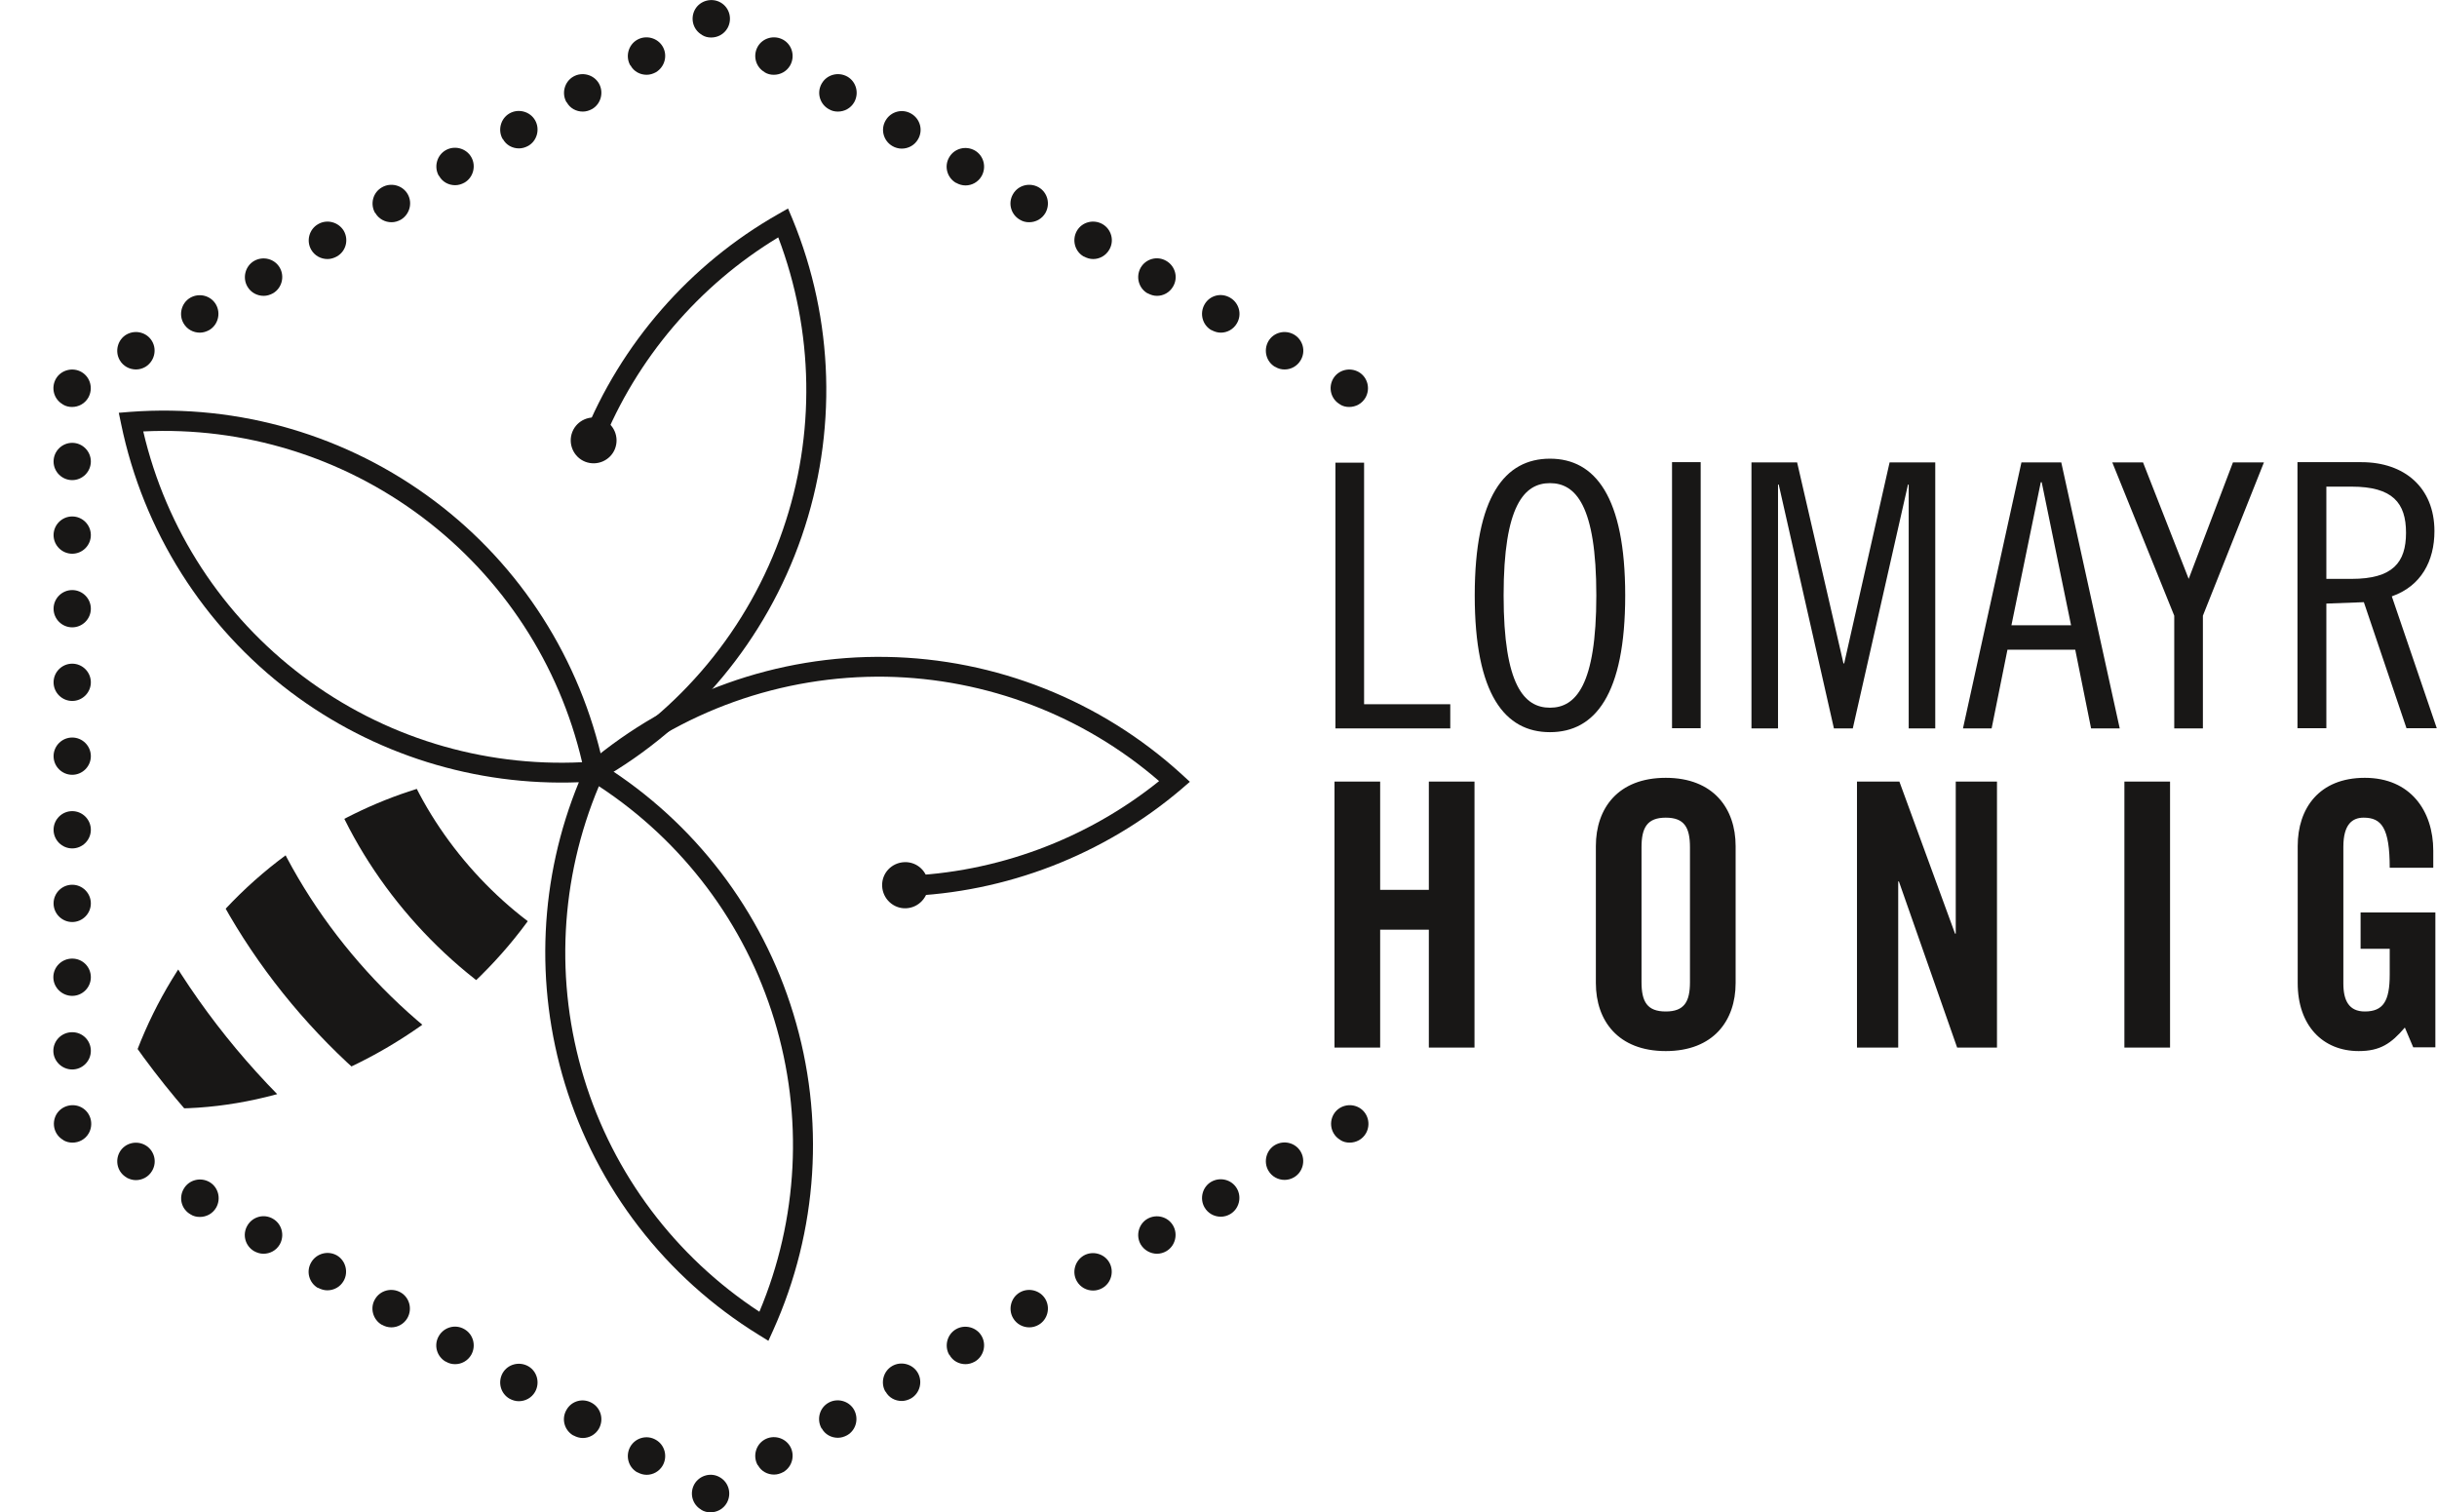 <?xml version="1.0" encoding="UTF-8"?><svg id="Ebene_2" xmlns="http://www.w3.org/2000/svg" xmlns:xlink="http://www.w3.org/1999/xlink" viewBox="0 0 104.62 64.91"><defs><style>.cls-1{clip-path:url(#clippath);}.cls-2{fill:none;}.cls-2,.cls-3{stroke-width:0px;}.cls-3{fill:#181716;}</style><clipPath id="clippath"><path class="cls-2" d="M12.66,36.43c-3.91,2.74-6.46,6.69-7.5,10.99,8.87,1.33,18.6-5.49,20.39-14.28-.7-.08-1.41-.11-2.11-.11-3.78,0-7.48,1.11-10.78,3.41"/></clipPath></defs><g id="Ebene_1-2"><path class="cls-3" d="M59.25,44.97v-5.06h2.09v5.06h1.96v-11.42h-1.96v4.65h-2.09v-4.65h-1.96v11.42h1.96ZM68.51,42.2c0,1.61.95,2.92,3,2.92s3-1.31,3-2.92v-5.88c0-1.61-.95-2.93-3-2.93s-3,1.31-3,2.93v5.88ZM70.47,36.37c0-.85.25-1.27,1.04-1.27s1.04.41,1.04,1.27v5.79c0,.85-.25,1.26-1.04,1.26s-1.04-.41-1.04-1.26v-5.79ZM81.49,44.97v-7.13h.03l2.5,7.13h1.71v-11.42h-1.77v6.53h-.03l-2.39-6.53h-1.82v11.42h1.77ZM93.16,33.55h-1.96v11.42h1.96v-11.42ZM101.34,40.73h1.25v1.11c0,1.14-.28,1.58-1.07,1.58-.68,0-.92-.47-.92-1.2v-5.87c0-.97.39-1.25.87-1.25.77,0,1.12.44,1.12,2.15h1.87v-.73c0-1.71-.98-3.13-2.94-3.13s-2.88,1.31-2.88,2.93v5.88c0,1.82,1.07,2.92,2.62,2.92.92,0,1.39-.32,1.98-1.01l.36.85h.95v-5.79h-3.21v1.55Z"/><path class="cls-3" d="M57.33,19.85v11.42h4.93v-1.04h-3.7v-10.37h-1.23ZM68.53,25.56c0,3.87-.89,4.82-1.99,4.82s-1.99-.95-1.99-4.82.89-4.82,1.99-4.82,1.99.95,1.99,4.82M69.77,25.56c0-4.25-1.3-5.87-3.23-5.87s-3.23,1.61-3.23,5.87,1.3,5.87,3.23,5.87,3.23-1.61,3.23-5.87M71.78,31.26h1.23v-11.42h-1.23v11.42ZM75.19,19.85v11.42h1.14v-10.47h.03l2.37,10.47h.81l2.37-10.47h.03v10.47h1.14v-11.42h-1.96l-1.95,8.63h-.03l-1.99-8.63h-1.96ZM87.62,20.7h.03l1.26,6.14h-2.56l1.26-6.14ZM86.78,19.85l-2.51,11.42h1.23l.68-3.38h2.91l.68,3.38h1.23l-2.51-11.42h-1.71ZM90.68,19.85l2.66,6.58v4.84h1.23v-4.84l2.62-6.58h-1.33l-1.9,5-1.96-5h-1.33ZM99.87,20.89h1.08c1.77,0,2.34.7,2.34,1.98s-.57,1.98-2.34,1.98h-1.08v-3.95ZM98.64,31.26h1.23v-5.35l1.61-.06,1.83,5.41h1.3l-1.93-5.66c1.26-.44,1.83-1.52,1.83-2.8,0-1.88-1.3-2.96-3.13-2.96h-2.75v11.42Z"/><path class="cls-3" d="M32.83,3.1c-.39-.22-.52-.71-.3-1.1.22-.38.71-.51,1.1-.29.38.22.51.71.29,1.1-.15.26-.42.4-.7.4-.14,0-.27-.03-.4-.11M35.57,4.68c-.38-.22-.52-.71-.29-1.1.22-.38.71-.51,1.1-.29.38.22.51.71.29,1.1-.15.26-.42.4-.7.4-.14,0-.27-.03-.4-.11M38.31,6.27c-.38-.22-.52-.71-.29-1.1.22-.38.71-.52,1.1-.29.38.22.52.71.29,1.1-.15.26-.42.4-.7.4-.14,0-.28-.04-.4-.11M41.04,7.85c-.38-.22-.52-.71-.29-1.1.22-.38.71-.51,1.1-.29.38.22.51.71.29,1.1-.15.26-.42.4-.69.4-.14,0-.28-.04-.4-.11M43.78,9.43c-.38-.22-.52-.71-.29-1.1.22-.38.71-.51,1.1-.29.38.22.51.71.29,1.1-.15.26-.42.4-.7.4-.14,0-.27-.03-.4-.11M46.52,11.01c-.38-.22-.51-.71-.29-1.1.22-.38.71-.51,1.1-.29.38.22.52.71.29,1.1-.15.26-.42.4-.69.4-.14,0-.27-.04-.4-.11M49.26,12.59c-.38-.22-.51-.71-.29-1.1.22-.38.71-.52,1.1-.29.38.22.52.71.29,1.1-.15.26-.42.4-.69.4-.14,0-.27-.04-.4-.11M52,14.17c-.38-.22-.51-.71-.29-1.1.22-.39.71-.52,1.1-.29.38.22.52.71.29,1.1-.15.26-.42.4-.69.4-.14,0-.27-.04-.4-.11M54.74,15.75c-.38-.22-.51-.71-.29-1.1.22-.38.71-.51,1.1-.29.38.22.52.71.29,1.1-.15.26-.42.4-.69.4-.14,0-.27-.03-.4-.11"/><path class="cls-3" d="M27.06,2.81c-.22-.38-.09-.88.29-1.1.38-.22.88-.09,1.1.29.22.38.09.87-.29,1.1-.13.07-.26.11-.4.11-.28,0-.55-.14-.69-.4M24.32,4.39c-.22-.38-.09-.88.29-1.1.38-.22.88-.09,1.1.29.22.38.09.88-.29,1.1-.13.07-.26.11-.4.11-.28,0-.55-.14-.69-.4M21.58,5.97c-.22-.38-.09-.88.29-1.1.38-.22.88-.09,1.1.29.22.38.09.88-.29,1.1-.13.07-.26.11-.4.11-.28,0-.55-.14-.69-.4M18.84,7.55c-.22-.38-.09-.88.29-1.1.38-.22.88-.09,1.1.29.22.38.09.88-.29,1.1-.13.07-.26.11-.4.11-.28,0-.55-.14-.69-.4M16.1,9.14c-.22-.39-.09-.88.3-1.1.38-.22.88-.09,1.1.29.22.38.09.87-.29,1.1-.13.07-.26.11-.4.11-.28,0-.55-.14-.7-.4M13.36,10.72c-.22-.38-.09-.88.3-1.1.38-.22.87-.09,1.1.29.22.39.09.88-.3,1.1-.13.07-.26.11-.4.11-.28,0-.55-.14-.7-.4M10.62,12.3c-.22-.38-.09-.88.29-1.1.39-.22.88-.09,1.1.29.22.38.09.88-.29,1.1-.13.07-.26.11-.4.11-.28,0-.55-.14-.7-.4M7.88,13.88c-.22-.38-.09-.88.29-1.1.39-.22.88-.09,1.1.29.22.38.09.88-.29,1.1-.13.07-.26.11-.4.11-.28,0-.55-.14-.7-.4M5.14,15.46c-.22-.38-.09-.88.29-1.1.39-.22.88-.09,1.1.29.22.38.09.87-.29,1.1-.12.07-.26.11-.4.11-.28,0-.55-.14-.7-.4"/><path class="cls-3" d="M2.3,19.81c0-.44.36-.8.8-.8s.8.36.8.8-.36.8-.8.8-.8-.36-.8-.8M2.3,22.97c0-.44.36-.8.8-.8s.8.36.8.8-.36.8-.8.8-.8-.36-.8-.8M2.3,26.13c0-.44.36-.8.8-.8s.8.36.8.8-.36.8-.8.8-.8-.36-.8-.8M2.3,29.29c0-.44.36-.8.8-.8s.8.36.8.8-.36.8-.8.8-.8-.36-.8-.8M2.3,32.46c0-.44.36-.8.8-.8s.8.36.8.8-.36.8-.8.8-.8-.36-.8-.8M2.3,35.62c0-.44.36-.8.8-.8s.8.36.8.8-.36.8-.8.8-.8-.36-.8-.8M2.3,38.78c0-.44.36-.8.8-.8s.8.36.8.8-.36.8-.8.8-.8-.36-.8-.8M2.29,41.95c0-.44.36-.8.81-.8s.8.36.8.8-.36.8-.8.8-.81-.36-.81-.8M2.29,45.11c0-.44.36-.8.81-.8s.8.36.8.8-.36.8-.8.8-.81-.36-.81-.8"/><path class="cls-3" d="M5.44,50.55c-.39-.22-.52-.71-.3-1.1.22-.38.71-.51,1.1-.29.38.22.52.71.29,1.1-.15.26-.42.4-.7.4-.13,0-.27-.04-.4-.11M8.18,52.13c-.39-.22-.52-.71-.29-1.1.22-.38.71-.51,1.1-.29.38.22.51.71.29,1.1-.15.26-.42.4-.7.4-.14,0-.28-.03-.4-.11M10.91,53.71c-.38-.22-.52-.71-.29-1.1.22-.38.71-.52,1.1-.29.38.22.51.71.29,1.1-.15.26-.42.4-.7.4-.14,0-.27-.04-.4-.11M13.65,55.29c-.38-.22-.52-.71-.29-1.1.22-.38.71-.52,1.1-.3.38.22.51.72.29,1.1-.15.26-.42.4-.7.4-.13,0-.27-.04-.4-.11M16.39,56.87c-.38-.22-.52-.72-.29-1.1.22-.38.71-.51,1.1-.29.38.22.51.71.29,1.1-.15.26-.42.4-.69.4-.14,0-.28-.04-.4-.11M19.13,58.45c-.38-.22-.52-.71-.29-1.1.22-.38.71-.52,1.1-.29.38.22.51.71.29,1.1-.15.26-.42.4-.69.4-.14,0-.27-.03-.4-.11M21.87,60.04c-.38-.22-.51-.71-.29-1.1.22-.38.71-.51,1.1-.29.38.22.51.71.29,1.1-.15.26-.42.4-.7.4-.14,0-.27-.04-.4-.11M24.61,61.62c-.38-.22-.52-.71-.29-1.1.22-.39.71-.52,1.1-.29.38.22.51.71.29,1.1-.15.26-.42.4-.69.4-.14,0-.27-.04-.4-.11M27.35,63.2c-.38-.22-.51-.71-.29-1.1.22-.38.71-.52,1.1-.29.38.22.51.71.29,1.1-.15.26-.42.4-.69.4-.14,0-.27-.04-.4-.11"/><path class="cls-3" d="M54.45,50.25c-.22-.38-.09-.88.29-1.1.39-.22.88-.09,1.1.29.22.38.09.88-.29,1.1-.12.07-.26.11-.4.11-.28,0-.55-.14-.7-.4M51.71,51.83c-.22-.38-.09-.88.29-1.1.39-.22.88-.09,1.1.29.22.38.09.88-.29,1.1-.12.07-.26.11-.4.11-.28,0-.55-.14-.7-.4M48.97,53.42c-.22-.38-.09-.88.29-1.1.39-.22.88-.09,1.1.29.22.38.09.88-.29,1.1-.12.07-.26.11-.4.11-.28,0-.55-.15-.7-.4M46.23,55c-.22-.38-.09-.87.29-1.1.38-.22.88-.09,1.1.29.22.38.09.88-.29,1.1-.12.07-.26.11-.4.11-.28,0-.55-.14-.7-.4M43.49,56.58c-.22-.38-.09-.88.29-1.1.38-.22.88-.09,1.1.29.22.38.09.88-.29,1.1-.12.07-.26.11-.4.11-.28,0-.55-.14-.7-.4M40.75,58.16c-.22-.38-.09-.88.29-1.1.38-.22.88-.09,1.1.29.22.38.09.88-.29,1.1-.13.07-.26.11-.4.11-.28,0-.55-.14-.69-.4M38.01,59.74c-.22-.38-.09-.88.29-1.1.38-.22.88-.09,1.1.29.22.38.09.88-.29,1.1-.13.07-.26.11-.4.11-.28,0-.55-.14-.69-.4M35.27,61.32c-.22-.39-.09-.88.29-1.1.38-.22.88-.09,1.1.29.22.39.09.88-.29,1.1-.13.07-.26.11-.4.11-.28,0-.55-.14-.69-.4M32.53,62.9c-.22-.38-.09-.88.29-1.1.38-.22.88-.09,1.1.29.22.38.09.88-.29,1.1-.13.07-.26.11-.4.11-.28,0-.55-.14-.69-.4"/><path class="cls-3" d="M25.51,33.56c-.15,0-.29-.08-.37-.22-.12-.21-.04-.47.16-.58,3.9-2.22,6.85-5.78,8.31-10.02,1.41-4.08,1.33-8.52-.2-12.55-3.41,2.06-6.09,5.21-7.57,8.9-.09.22-.34.33-.56.24-.22-.09-.33-.34-.24-.56,1.61-4.02,4.58-7.43,8.37-9.58l.42-.24.19.45c1.79,4.34,1.93,9.18.4,13.62-1.53,4.44-4.62,8.16-8.7,10.48-.07.04-.14.06-.21.06"/><path class="cls-3" d="M24.57,18.54c-.2.51.05,1.08.55,1.28.51.2,1.08-.05,1.28-.55.2-.51-.05-1.08-.55-1.28-.51-.2-1.08.05-1.28.55"/><path class="cls-3" d="M38.82,38.46c-.23,0-.42-.18-.43-.42,0-.24.18-.43.41-.44,3.98-.13,7.85-1.57,10.96-4.07-3.26-2.82-7.41-4.4-11.72-4.48-4.48-.07-8.84,1.48-12.26,4.39-.18.15-.45.13-.6-.05-.15-.18-.13-.45.05-.6,3.58-3.04,8.15-4.67,12.83-4.59,4.69.08,9.19,1.87,12.66,5.03l.36.33-.37.32c-3.32,2.82-7.53,4.45-11.87,4.59h-.01"/><path class="cls-3" d="M38.89,38.99c-.54.02-1-.41-1.02-.96-.02-.55.41-1,.96-1.02.55-.02,1,.41,1.02.96.01.54-.41,1-.96,1.02"/><path class="cls-3" d="M6.15,18.52c.98,4.2,3.4,7.91,6.85,10.51,3.45,2.6,7.69,3.9,11.99,3.69-.98-4.2-3.4-7.91-6.85-10.51-3.45-2.6-7.69-3.9-11.99-3.69M25.71,33.75c-1.67,3.97-1.9,8.4-.64,12.53,1.26,4.13,3.93,7.67,7.53,10.03,1.67-3.97,1.9-8.4.64-12.53-1.26-4.13-3.93-7.67-7.53-10.03M32.99,57.56l-.42-.26c-3.99-2.46-6.95-6.29-8.32-10.78-1.3-4.26-1.09-8.83.6-12.94-4.44.17-8.81-1.19-12.37-3.87-3.74-2.82-6.33-6.91-7.28-11.51l-.1-.48.49-.04c4.68-.35,9.32,1.01,13.07,3.83,3.7,2.78,6.26,6.8,7.24,11.33,3.92,2.47,6.81,6.25,8.16,10.68,1.37,4.48,1.06,9.31-.87,13.59l-.2.44Z"/><path class="cls-3" d="M30.11,64.81c-.39-.22-.52-.71-.3-1.1.22-.38.72-.52,1.1-.29.38.22.51.71.29,1.1-.15.26-.42.4-.7.4-.14,0-.27-.03-.4-.11"/><path class="cls-3" d="M30.14,1.5c-.39-.22-.52-.71-.3-1.1.22-.38.72-.51,1.1-.29.38.22.51.71.29,1.1-.15.26-.42.4-.7.4-.14,0-.27-.03-.4-.11"/><path class="cls-3" d="M57.53,17.36c-.39-.22-.52-.71-.3-1.1.22-.38.71-.51,1.1-.29.38.22.51.71.29,1.1-.15.26-.42.4-.7.4-.14,0-.27-.03-.4-.11"/><path class="cls-3" d="M2.7,17.36c-.39-.22-.52-.71-.3-1.1.22-.38.72-.51,1.1-.29.38.22.51.71.29,1.1-.15.26-.42.4-.7.4-.13,0-.27-.03-.4-.11"/><path class="cls-3" d="M57.55,48.94c-.39-.22-.52-.71-.3-1.1.22-.38.71-.51,1.1-.29.38.22.51.71.29,1.1-.15.26-.42.4-.7.4-.14,0-.27-.03-.4-.11"/><path class="cls-3" d="M2.72,48.94c-.39-.22-.52-.71-.3-1.1.22-.38.72-.51,1.1-.29.38.22.51.71.29,1.1-.15.26-.42.4-.7.4-.13,0-.27-.03-.4-.11"/><g class="cls-1"><path class="cls-3" d="M28.88,45.54c-8.41-.6-16.36-9.75-15.79-18.16l3.36.15c-.47,6.67,6.08,14.2,12.75,14.67l-.32,3.35ZM28.23,51.91c-11.44-.81-22.32-13.33-21.53-24.77l3.36.15c-.68,9.71,8.79,20.6,18.5,21.28l-.32,3.35ZM27.84,58.56C13.09,57.52-.97,41.35.05,26.6l3.36.15c-.91,13.01,11.74,27.56,24.75,28.47l-.32,3.35Z"/></g></g></svg>